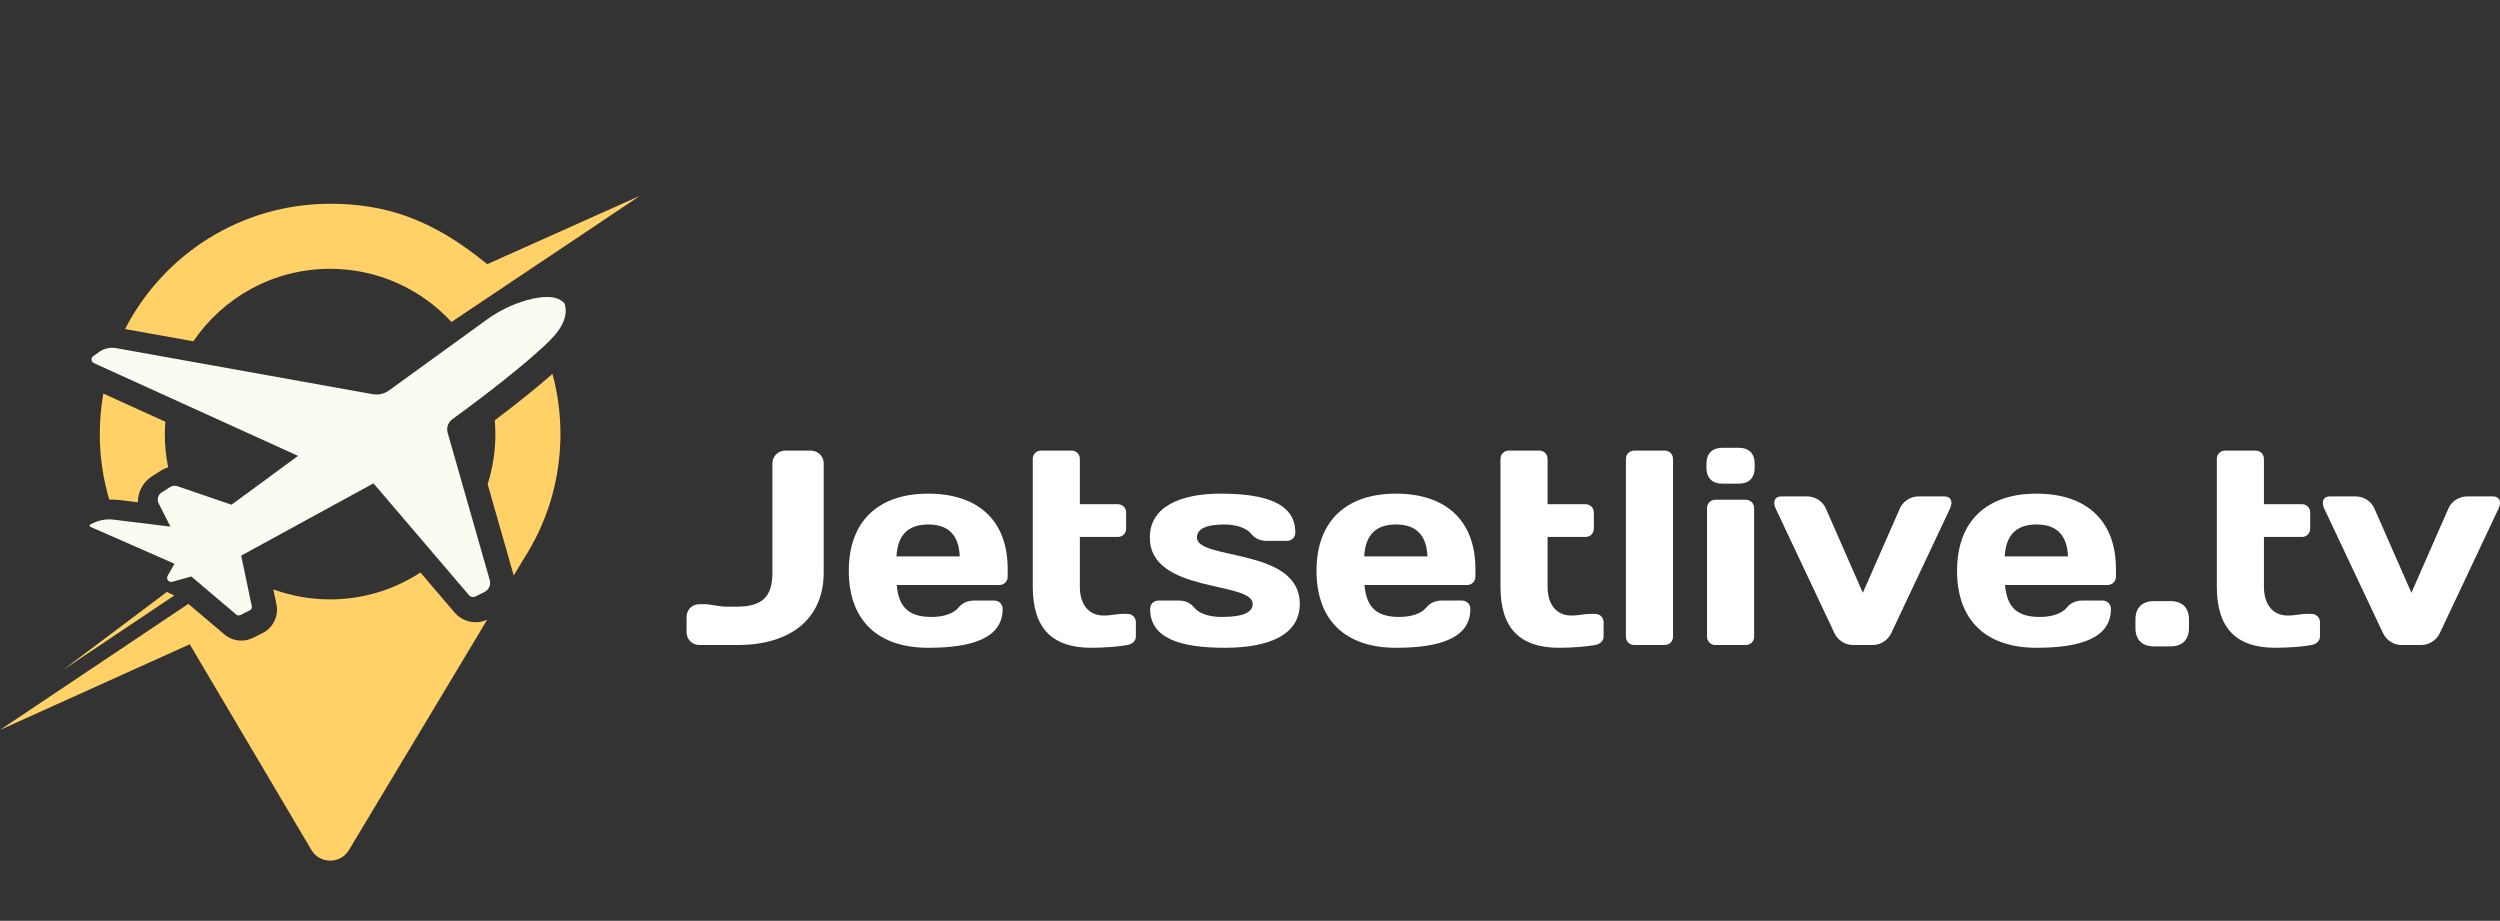 <?xml version="1.0" encoding="UTF-8"?><svg id="Layer_1" xmlns="http://www.w3.org/2000/svg" viewBox="0 0 4980.16 1834.31"><rect x="0" y="0" width="4980.16" height="1834.31" fill="#333333" stroke="none"/><defs><style>.cls-1{fill:#f9fcf1;}.cls-2{fill:#fff;}.cls-3{fill:#ffd166;}</style></defs><path class="cls-2" d="m1393.22,1284.89c-14.44,0-25.54-11.62-25.54-25.45v-30.43c0-14.38,11.11-25.45,25.54-25.45h8.88c14.99,0,29.43,4.98,45.53,4.98h19.43c49.97,0,71.63-18.26,71.63-67.5v-217.98c0-14.38,11.66-25.45,25.54-25.45h50.53c14.44,0,26.1,11.07,26.1,25.45v217.43c0,94.05-68.3,144.4-171.02,144.4h-76.63Z"/><path class="cls-2" d="m1786.35,1165.39c3.89,44.26,23.88,63.62,69.41,63.62,23.32,0,43.87-6.64,53.31-18.26,7.22-8.85,17.21-14.38,31.09-14.38h40.54c9.44,0,16.66,7.19,16.66,16.6,0,57.54-59.41,77.46-148.26,77.46-98.84,0-158.25-53.11-158.25-153.25s59.97-153.8,158.25-153.8,158.25,52.56,158.25,149.93v15.49c0,9.41-7.22,16.6-16.66,16.6h-204.34Zm-.56-56.98h126.05c-1.67-41.5-21.66-63.62-62.75-63.62s-61.08,22.13-63.3,63.62Z"/><path class="cls-2" d="m2173.92,1290.42c-77.74,0-116.61-38.73-116.61-121.72v-254.5c0-9.41,7.22-16.6,16.66-16.6h60.52c9.44,0,16.66,7.19,16.66,16.6v90.18h75.52c9.44,0,16.66,7.19,16.66,16.6v32.09c0,9.41-7.22,16.6-16.66,16.6h-75.52v99.03c0,37.62,19.43,57.54,47.75,57.54,14.44,0,24.99-3.32,37.2-3.32h9.99c9.44,0,16.66,7.19,16.66,16.6v28.77c0,8.3-7.22,14.94-16.66,16.6-16.66,3.32-47.2,5.53-72.18,5.53Z"/><path class="cls-2" d="m2439.89,1290.42c-91.06,0-148.81-19.92-148.81-77.46,0-9.41,7.22-16.6,16.66-16.6h40.54c13.88,0,23.88,5.53,31.09,14.38,9.44,11.62,29.98,18.26,53.86,18.26,46.64,0,62.19-10.51,62.19-26,0-45.92-204.89-20.47-204.89-132.23,0-62.52,62.75-87.41,141.04-87.41,91.06,0,148.81,19.92,148.81,77.46,0,9.41-7.22,16.6-16.66,16.6h-40.53c-13.88,0-23.88-5.53-31.1-14.38-9.44-11.62-29.98-18.26-53.86-18.26-38.31,0-53.86,10.51-53.86,26,0,45.92,204.89,19.36,204.89,132.23,0,62.52-62.75,87.41-149.37,87.41Z"/><path class="cls-2" d="m2718.08,1165.39c3.89,44.26,23.88,63.62,69.41,63.62,23.32,0,43.87-6.64,53.31-18.26,7.22-8.85,17.21-14.38,31.09-14.38h40.54c9.44,0,16.66,7.19,16.66,16.6,0,57.54-59.41,77.46-148.26,77.46-98.84,0-158.25-53.11-158.25-153.25s59.97-153.8,158.25-153.8,158.25,52.56,158.25,149.93v15.49c0,9.41-7.22,16.6-16.66,16.6h-204.34Zm-.56-56.98h126.05c-1.67-41.5-21.66-63.62-62.75-63.62s-61.08,22.13-63.3,63.62Z"/><path class="cls-2" d="m3105.65,1290.42c-77.74,0-116.61-38.73-116.61-121.72v-254.5c0-9.41,7.22-16.6,16.66-16.6h60.52c9.44,0,16.66,7.19,16.66,16.6v90.18h75.52c9.44,0,16.66,7.19,16.66,16.6v32.09c0,9.41-7.22,16.6-16.66,16.6h-75.52v99.03c0,37.62,19.43,57.54,47.75,57.54,14.44,0,24.99-3.32,37.2-3.32h9.99c9.44,0,16.66,7.19,16.66,16.6v28.77c0,8.3-7.22,14.94-16.66,16.6-16.66,3.32-47.2,5.53-72.18,5.53Z"/><path class="cls-2" d="m3255.58,1284.89c-9.44,0-16.66-7.19-16.66-16.6v-354.08c0-9.41,7.22-16.6,16.66-16.6h60.52c9.44,0,16.66,7.19,16.66,16.6v354.08c0,9.41-7.22,16.6-16.66,16.6h-60.52Z"/><path class="cls-2" d="m3399.38,923.06c0-19.36,11.66-30.98,31.09-30.98h33.87c19.43,0,31.09,11.62,31.09,30.98v9.41c0,19.36-11.66,30.98-31.09,30.98h-33.87c-19.43,0-31.09-11.62-31.09-30.98v-9.41Zm17.77,361.83c-9.44,0-16.66-7.19-16.66-16.6v-256.16c0-9.41,7.22-16.6,16.66-16.6h60.52c9.44,0,16.66,7.19,16.66,16.6v256.16c0,9.41-7.22,16.6-16.66,16.6h-60.52Z"/><path class="cls-2" d="m3690.9,1284.89c-14.99,0-29.98-9.41-36.65-23.79l-117.16-248.41c-6.11-13.28-1.67-23.79,11.11-23.79h52.2c14.99,0,30.54,9.41,36.65,23.79l73.85,168.19,73.85-168.19c6.11-14.38,21.66-23.79,36.65-23.79h52.2c12.77,0,17.21,10.51,11.11,23.79l-117.16,248.41c-6.66,14.38-21.66,23.79-36.65,23.79h-39.98Z"/><path class="cls-2" d="m3994.08,1165.39c3.89,44.26,23.88,63.62,69.41,63.62,23.32,0,43.87-6.64,53.31-18.26,7.22-8.85,17.21-14.38,31.09-14.38h40.54c9.44,0,16.66,7.19,16.66,16.6,0,57.54-59.41,77.46-148.26,77.46-98.84,0-158.25-53.11-158.25-153.25s59.97-153.8,158.25-153.8,158.25,52.56,158.25,149.93v15.49c0,9.41-7.22,16.6-16.66,16.6h-204.34Zm-.56-56.98h126.05c-1.67-41.5-21.66-63.62-62.75-63.62s-61.08,22.13-63.3,63.62Z"/><path class="cls-2" d="m4253.94,1233.99c0-23.24,13.33-36.51,36.65-36.51h33.32c23.32,0,36.65,13.28,36.65,36.51v17.15c0,23.24-13.33,36.51-36.65,36.51h-33.32c-23.32,0-36.65-13.28-36.65-36.51v-17.15Z"/><path class="cls-2" d="m4532.68,1290.42c-77.74,0-116.61-38.73-116.61-121.72v-254.5c0-9.41,7.22-16.6,16.66-16.6h60.52c9.44,0,16.66,7.19,16.66,16.6v90.18h75.52c9.44,0,16.66,7.19,16.66,16.6v32.09c0,9.41-7.22,16.6-16.66,16.6h-75.52v99.03c0,37.62,19.43,57.54,47.75,57.54,14.44,0,24.99-3.32,37.2-3.32h10c9.44,0,16.66,7.19,16.66,16.6v28.77c0,8.3-7.22,14.94-16.66,16.6-16.66,3.32-47.2,5.53-72.19,5.53Z"/><path class="cls-2" d="m4783.67,1284.89c-14.99,0-29.98-9.41-36.65-23.79l-117.16-248.41c-6.11-13.28-1.67-23.79,11.11-23.79h52.2c14.99,0,30.54,9.41,36.65,23.79l73.85,168.19,73.85-168.19c6.11-14.38,21.66-23.79,36.65-23.79h52.2c12.77,0,17.21,10.51,11.11,23.79l-117.16,248.41c-6.66,14.38-21.66,23.79-36.65,23.79h-39.98Z"/><path class="cls-1" d="m1124.15,604.04s12.16,23.31-14.19,57.78c-25.04,32.75-119.62,108.5-208.98,173.36-8.42,6.11-12.11,16.83-9.25,26.83l83.93,293.77c2.64,9.24-1.68,19.04-10.27,23.34l-18.29,9.14c-4.37,2.19-9.67,1.11-12.85-2.61l-190.24-222.77-263.56,143.94,21.11,100.77c.7,3.34-.94,6.73-3.99,8.26l-18.77,9.38c-2.69,1.34-5.92.96-8.21-.99l-89.48-75.86-37.89,10.57c-3.4.95-7.03-.4-8.99-3.33h0c-1.72-2.57-1.83-5.89-.29-8.58l13.72-24-167.39-73.42c-2.27-1-2.27-4.22,0-5.22l8.56-3.74c11.74-5.13,24.64-7.02,37.35-5.47l113.37,13.85-23.52-46.26c-3.91-7.69-1.35-17.08,5.92-21.73l16.88-10.78c4.3-2.75,9.62-3.39,14.45-1.73l107.92,36.92,132.51-97.31-406.72-184.82c-5.62-2.55-6.36-10.24-1.32-13.81l11.95-8.49c9.74-6.92,21.87-9.64,33.63-7.52l511.07,91.7c11.45,2.05,23.25-.64,32.67-7.47l193.68-140.3c24.85-18,52.59-31.76,82.19-39.83,27.89-7.6,58.37-10.42,73.29,6.43Z"/><path class="cls-3" d="m328.34,864.77c0-8.3.41-16.51,1.02-24.66l-123.5-56.12c-4.66,26.22-7.09,53.21-7.09,80.78,0,45.36,6.64,89.16,18.9,130.54,6.4-.28,12.83-.1,19.23.68l37.71,4.61c-.08-20.45,10.1-40.28,28.49-52.03l16.87-10.78c4.74-3.02,9.8-5.26,15.01-6.88-4.36-21.37-6.65-43.48-6.65-66.13Z"/><path class="cls-3" d="m1100.53,744.79c-35.34,31.19-79.86,65.99-114.92,92.54.75,9.06,1.23,18.19,1.23,27.43,0,34.8-5.44,68.31-15.44,99.79l51.97,181.89,19.22-32.02h0c46.69-71.85,73.84-157.58,73.84-249.66,0-41.51-5.55-81.73-15.88-119.97Z"/><path class="cls-3" d="m1274.87,390.06l-304.31,136.21c-108.26-88.96-201.15-120.33-312.97-120.33-178.02,0-332.36,101.39-408.43,249.57l135.96,24.39c59.24-87.14,159.16-144.39,272.47-144.39,95.6,0,181.65,40.78,241.8,105.86l90.57-60.62c.11-.05.21-.11.31-.17l17.77-11.9s-.02-.02-.02-.03l266.85-178.61Z"/><path class="cls-3" d="m905.45,1220l-67.93-79.55c-51.73,33.83-113.5,53.56-179.92,53.56-39.73,0-77.82-7.04-113.09-19.94l6.2,29.6c4.87,23.25-6.57,46.91-27.82,57.53l-18.76,9.38c-7.43,3.72-15.45,5.53-23.41,5.53-12.15,0-24.17-4.23-33.83-12.43l-70.63-59.88-.77-1.05L0,1454.08l377.96-170.66,242.33,409.71c16.86,28.37,57.89,28.46,74.87.16l275.39-458.85c-22.47,10.24-48.97,4.49-65.11-14.44Z"/><polygon class="cls-3" points="347.21 1186.24 124.94 1335.02 332.4 1179.13 347.21 1186.24"/></svg>